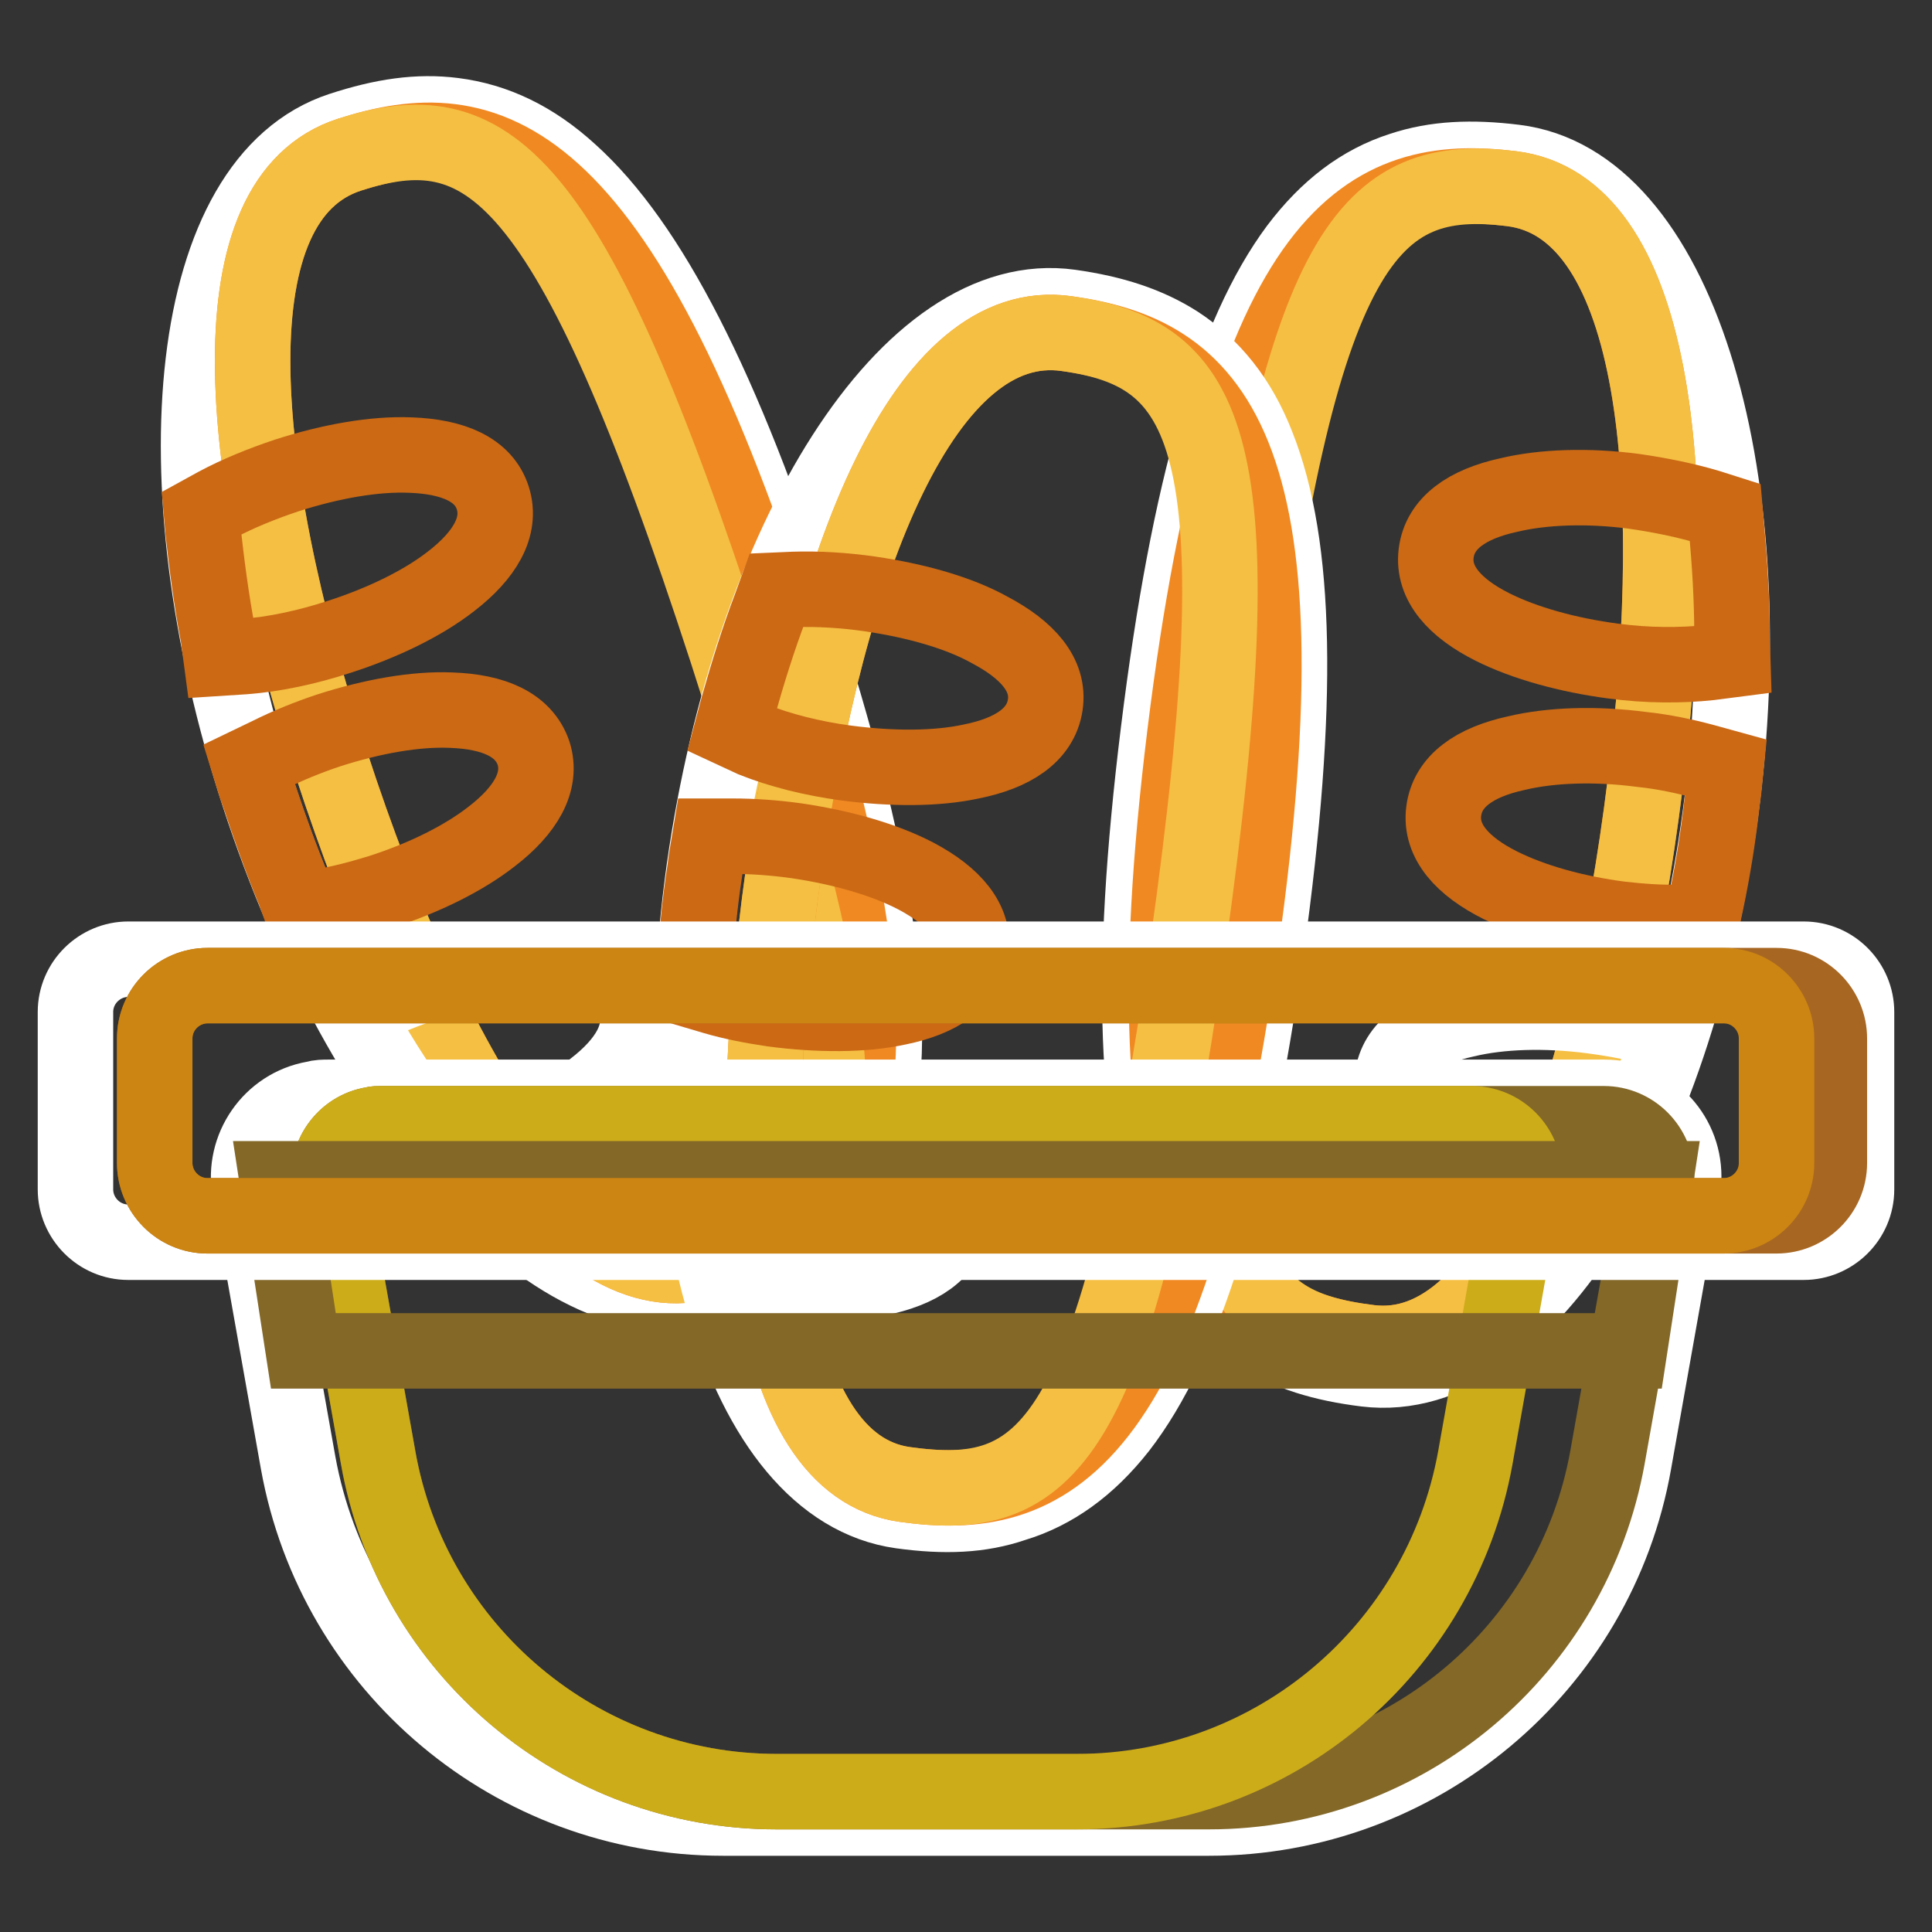 <?xml version="1.0" encoding="utf-8"?>
<!-- Svg Vector Icons : http://www.onlinewebfonts.com/icon -->
<!DOCTYPE svg PUBLIC "-//W3C//DTD SVG 1.1//EN" "http://www.w3.org/Graphics/SVG/1.1/DTD/svg11.dtd">
<svg version="1.1" xmlns="http://www.w3.org/2000/svg" xmlns:xlink="http://www.w3.org/1999/xlink" x="0px" y="0px" viewBox="0 0 256 256" enable-background="new 0 0 256 256" xml:space="preserve">
<rect x="0" y="0" width="256" height="256" fill="#333333" stroke="none"/>
<g> <path stroke-width="10" fill-opacity="0" stroke="#ffffff"  d="M181,181.4c21.4,2.6,41.8-31.4,47.2-75.4c5.4-43.9-6.1-81.9-27.5-84.5c-5.7-0.7-10.5-0.5-15,1 c-5.3,1.7-9.8,5.1-13.8,10.4c-8.4,11.3-14.4,31.5-18.4,64c-4,32.4-3.1,53.6,2.4,66.5c2.6,6.1,6.2,10.5,10.9,13.4 C170.7,179.3,175.3,180.7,181,181.4L181,181.4z"/> <path stroke-width="10" fill-opacity="0" stroke="#f08922"  d="M181.5,177.9c-18.7-2.3-32.8-13.2-24.5-80.6c8.3-67.4,24.6-74.6,43.3-72.3c18.7,2.3,22.9,36.6,17.7,78.8 C212.8,146,200.2,180.2,181.5,177.9L181.5,177.9z"/> <path stroke-width="10" fill-opacity="0" stroke="#f5bf43"  d="M181.5,177.9c-18.7-2.3-26-11.4-17.7-78.8c8.3-67.4,17.8-76.4,36.5-74.1c18.7,2.3,22.9,36.6,17.7,78.8 C212.8,146,200.2,180.2,181.5,177.9L181.5,177.9z"/> <path stroke-width="10" fill-opacity="0" stroke="#ffffff"  d="M213.6,155.4c2.4-4.5,4.6-9.6,6.5-15l1.3-3.7l-3.8-0.9c-2.1-0.5-4.4-0.9-6.7-1.2 c-6.2-0.8-12.1-0.6-16.7,0.5c-5.5,1.2-9.2,3.7-9.7,7.7c-0.5,4,2.5,7.3,7.5,9.8c4.2,2.1,9.9,3.7,16.1,4.5c0.7,0.1,1.3,0.2,2,0.2 l2.3,0.2L213.6,155.4z"/> <path stroke-width="10" fill-opacity="0" stroke="#cb6915"  d="M226.1,119.4c0.9-4.3,1.6-8.7,2.1-13.2l0.2-1.5l0.3-3l-2.9-0.8c-2.6-0.7-5.4-1.3-8.3-1.6 c-6.1-0.8-12-0.6-16.6,0.5c-5.5,1.2-9.1,3.7-9.6,7.7c-0.5,4,2.5,7.3,7.5,9.8c4.2,2.1,9.8,3.7,16,4.5c2.7,0.3,5.4,0.5,7.9,0.4l2.8,0 L226.1,119.4L226.1,119.4z M229.5,84.2c0-4.8-0.3-9.5-0.7-14l-0.2-2.3l-2.2-0.7c-3-0.9-6.4-1.6-9.9-2.1c-6.1-0.8-12-0.6-16.6,0.5 c-5.5,1.2-9.1,3.7-9.6,7.7c-0.5,4,2.5,7.3,7.5,9.8c4.2,2.1,9.9,3.7,16,4.5c4.5,0.6,8.9,0.6,12.7,0.2l3.1-0.4L229.5,84.2L229.5,84.2 z"/> <path stroke-width="10" fill-opacity="0" stroke="#ffffff"  d="M95,170.4c-20.5,6.7-47-22.9-60.7-65c-13.7-42.1-9.6-81.5,10.9-88.2c5.5-1.8,10.2-2.5,14.9-1.9 c5.5,0.7,10.6,3.1,15.5,7.6c10.4,9.4,20.2,28.2,30.2,59.3c10.1,31,13.2,52,10.4,65.7c-1.4,6.5-4.1,11.5-8.1,15.2 C104.7,166.4,100.5,168.6,95,170.4L95,170.4z"/> <path stroke-width="10" fill-opacity="0" stroke="#f08922"  d="M93.9,167c17.9-5.8,29.6-19.2,8.7-83.8c-21-64.6-38.3-68.5-56.3-62.7c-17.9,5.8-15.5,40.2-2.4,80.7 C57.1,141.7,76,172.8,93.9,167z"/> <path stroke-width="10" fill-opacity="0" stroke="#f5bf43"  d="M93.9,167c17.9-5.8,23.3-16.1,2.4-80.7c-21-64.6-32-71.6-50-65.8c-17.9,5.8-15.5,40.2-2.4,80.7 C57.1,141.7,76,172.8,93.9,167z"/> <path stroke-width="10" fill-opacity="0" stroke="#ffffff"  d="M58.1,151.1c-3.2-4-6.3-8.5-9.2-13.5l-2-3.4l3.6-1.6c2-0.9,4.1-1.7,6.3-2.4c5.9-1.9,11.7-2.9,16.4-2.7 c5.6,0.2,9.7,1.9,11,5.7c1.2,3.8-1.1,7.6-5.5,11c-3.7,2.9-9,5.5-14.9,7.5c-0.6,0.2-1.3,0.4-1.9,0.6l-2.3,0.7L58.1,151.1L58.1,151.1 z"/> <path stroke-width="10" fill-opacity="0" stroke="#cb6915"  d="M39,118.1c-1.7-4.1-3.2-8.3-4.6-12.5l-0.5-1.4l-0.9-2.9l2.7-1.3c2.4-1.2,5.1-2.3,7.8-3.2 c5.9-1.9,11.6-2.9,16.3-2.7c5.6,0.2,9.6,1.9,10.9,5.7c1.2,3.8-1.1,7.6-5.5,11c-3.7,2.9-8.9,5.5-14.8,7.4c-2.6,0.8-5.2,1.5-7.7,1.9 l-2.8,0.5L39,118.1z M28.9,84.2c-0.9-4.7-1.5-9.4-2-13.9L26.7,68l2-1.1c2.8-1.5,6-2.8,9.3-3.9c5.9-1.9,11.7-2.9,16.4-2.7 c5.6,0.2,9.7,1.9,10.9,5.7c1.2,3.8-1.1,7.6-5.5,11c-3.7,2.9-9,5.5-14.9,7.4c-4.3,1.4-8.6,2.3-12.5,2.6l-3.1,0.2L28.9,84.2z"/> <path stroke-width="10" fill-opacity="0" stroke="#ffffff"  d="M119.4,200.2c-21.4-3-32.2-41.2-26.1-85c6.2-43.8,27.1-77.5,48.5-74.5c5.7,0.8,10.3,2.3,14.2,4.8 c4.6,3,8.2,7.4,10.6,13.6c5.2,13.1,5.7,34.2,1.2,66.5c-4.5,32.3-10.9,52.5-19.5,63.6c-4.1,5.2-8.7,8.5-14,10.1 C129.9,200.8,125.2,201,119.4,200.2L119.4,200.2z"/> <path stroke-width="10" fill-opacity="0" stroke="#f08922"  d="M119.9,196.7c18.6,2.6,35.1-4.2,44.5-71.5c9.5-67.3-4.4-78.4-23.1-81c-18.6-2.6-31.6,29.4-37.5,71.5 C97.9,157.8,101.3,194.1,119.9,196.7L119.9,196.7z"/> <path stroke-width="10" fill-opacity="0" stroke="#f5bf43"  d="M119.9,196.7c18.6,2.6,28-4.2,37.5-71.5c9.5-67.3,2.6-78.4-16.1-81c-18.6-2.6-31.6,29.4-37.5,71.5 C97.9,157.8,101.3,194.1,119.9,196.7L119.9,196.7z"/> <path stroke-width="10" fill-opacity="0" stroke="#ffffff"  d="M94.7,166.6c-1.1-5-1.9-10.4-2.4-16.2l-0.3-3.9l3.9,0.1c2.2,0.1,4.5,0.3,6.8,0.6c6.1,0.9,11.8,2.5,16,4.8 c5,2.6,7.9,5.9,7.4,9.9c-0.6,4-4.3,6.4-9.8,7.5c-4.6,1-10.5,1-16.7,0.2c-0.7-0.1-1.3-0.2-2-0.3l-2.3-0.4L94.7,166.6z"/> <path stroke-width="10" fill-opacity="0" stroke="#cb6915"  d="M92,128.6c0.3-4.4,0.7-8.8,1.4-13.3l0.2-1.5l0.5-3l3,0c2.7,0,5.5,0.2,8.4,0.6c6.1,0.9,11.7,2.5,15.9,4.7 c4.9,2.6,7.8,5.9,7.3,9.9c-0.6,4-4.3,6.4-9.7,7.5c-4.6,1-10.5,1-16.6,0.2c-2.7-0.4-5.3-0.9-7.7-1.6l-2.7-0.8L92,128.6L92,128.6z  M97.8,93.7c1.3-4.6,2.7-9.1,4.3-13.3l0.8-2.2l2.3-0.1c3.2-0.1,6.6,0.1,10.1,0.6c6.1,0.9,11.8,2.5,15.9,4.8 c4.9,2.6,7.9,5.9,7.3,9.9c-0.6,4-4.3,6.4-9.8,7.5c-4.6,1-10.5,1-16.6,0.2c-4.5-0.6-8.8-1.7-12.3-3.1L97,96.7L97.8,93.7L97.8,93.7z" /> <path stroke-width="10" fill-opacity="0" stroke="#ffffff"  d="M43.5,145.4h169.1c5.8,0,10.5,4.7,10.5,10.5c0,0.6-0.1,1.2-0.2,1.9l-6.4,36c-4.8,27.2-28.6,47.1-56.3,47.1 H95.8c-27.7,0-51.4-19.9-56.3-47.1l-6.4-36c-1-5.7,2.8-11.2,8.5-12.2C42.3,145.4,42.9,145.4,43.5,145.4z"/> <path stroke-width="10" fill-opacity="0" stroke="#836828"  d="M50.5,148.9h162c3.9,0,7,3.2,7,7c0,0.4,0,0.8-0.1,1.2l-6.4,36c-4.6,25.6-26.8,44.3-52.8,44.3h-57.3 c-26,0-48.3-18.7-52.8-44.3l-6.4-36c-0.7-3.8,1.9-7.5,5.7-8.1C49.7,148.9,50.1,148.9,50.5,148.9z"/> <path stroke-width="10" fill-opacity="0" stroke="#cdac19"  d="M50.5,148.9H195c3.9,0,7,3.2,7,7c0,0.4,0,0.8-0.1,1.2l-6.4,36c-4.6,25.6-26.8,44.3-52.8,44.3h-39.8 c-26,0-48.3-18.7-52.8-44.3l-6.4-36c-0.7-3.8,1.9-7.5,5.7-8.1C49.7,148.9,50.1,148.9,50.5,148.9z"/> <path stroke-width="10" fill-opacity="0" stroke="#836828"  d="M36.7,156.2h182.7l-3.5,22.8H40.2L36.7,156.2z"/> <path stroke-width="10" fill-opacity="0" stroke="#ffffff"  d="M17,127.1h222c3.9,0,7,3.2,7,7v23.5c0,3.9-3.2,7-7,7H17c-3.9,0-7-3.2-7-7v-23.5 C10,130.2,13.2,127.1,17,127.1z"/> <path stroke-width="10" fill-opacity="0" stroke="#a76722"  d="M27.5,130.6h207.9c3.9,0,7,3.2,7,7v16.5c0,3.9-3.2,7-7,7H27.5c-3.9,0-7-3.2-7-7v-16.5 C20.5,133.7,23.7,130.6,27.5,130.6z"/> <path stroke-width="10" fill-opacity="0" stroke="#cc8512"  d="M27.5,130.6h200.9c3.9,0,7,3.2,7,7v16.5c0,3.9-3.2,7-7,7H27.5c-3.9,0-7-3.2-7-7v-16.5 C20.5,133.7,23.7,130.6,27.5,130.6z"/></g>
</svg>